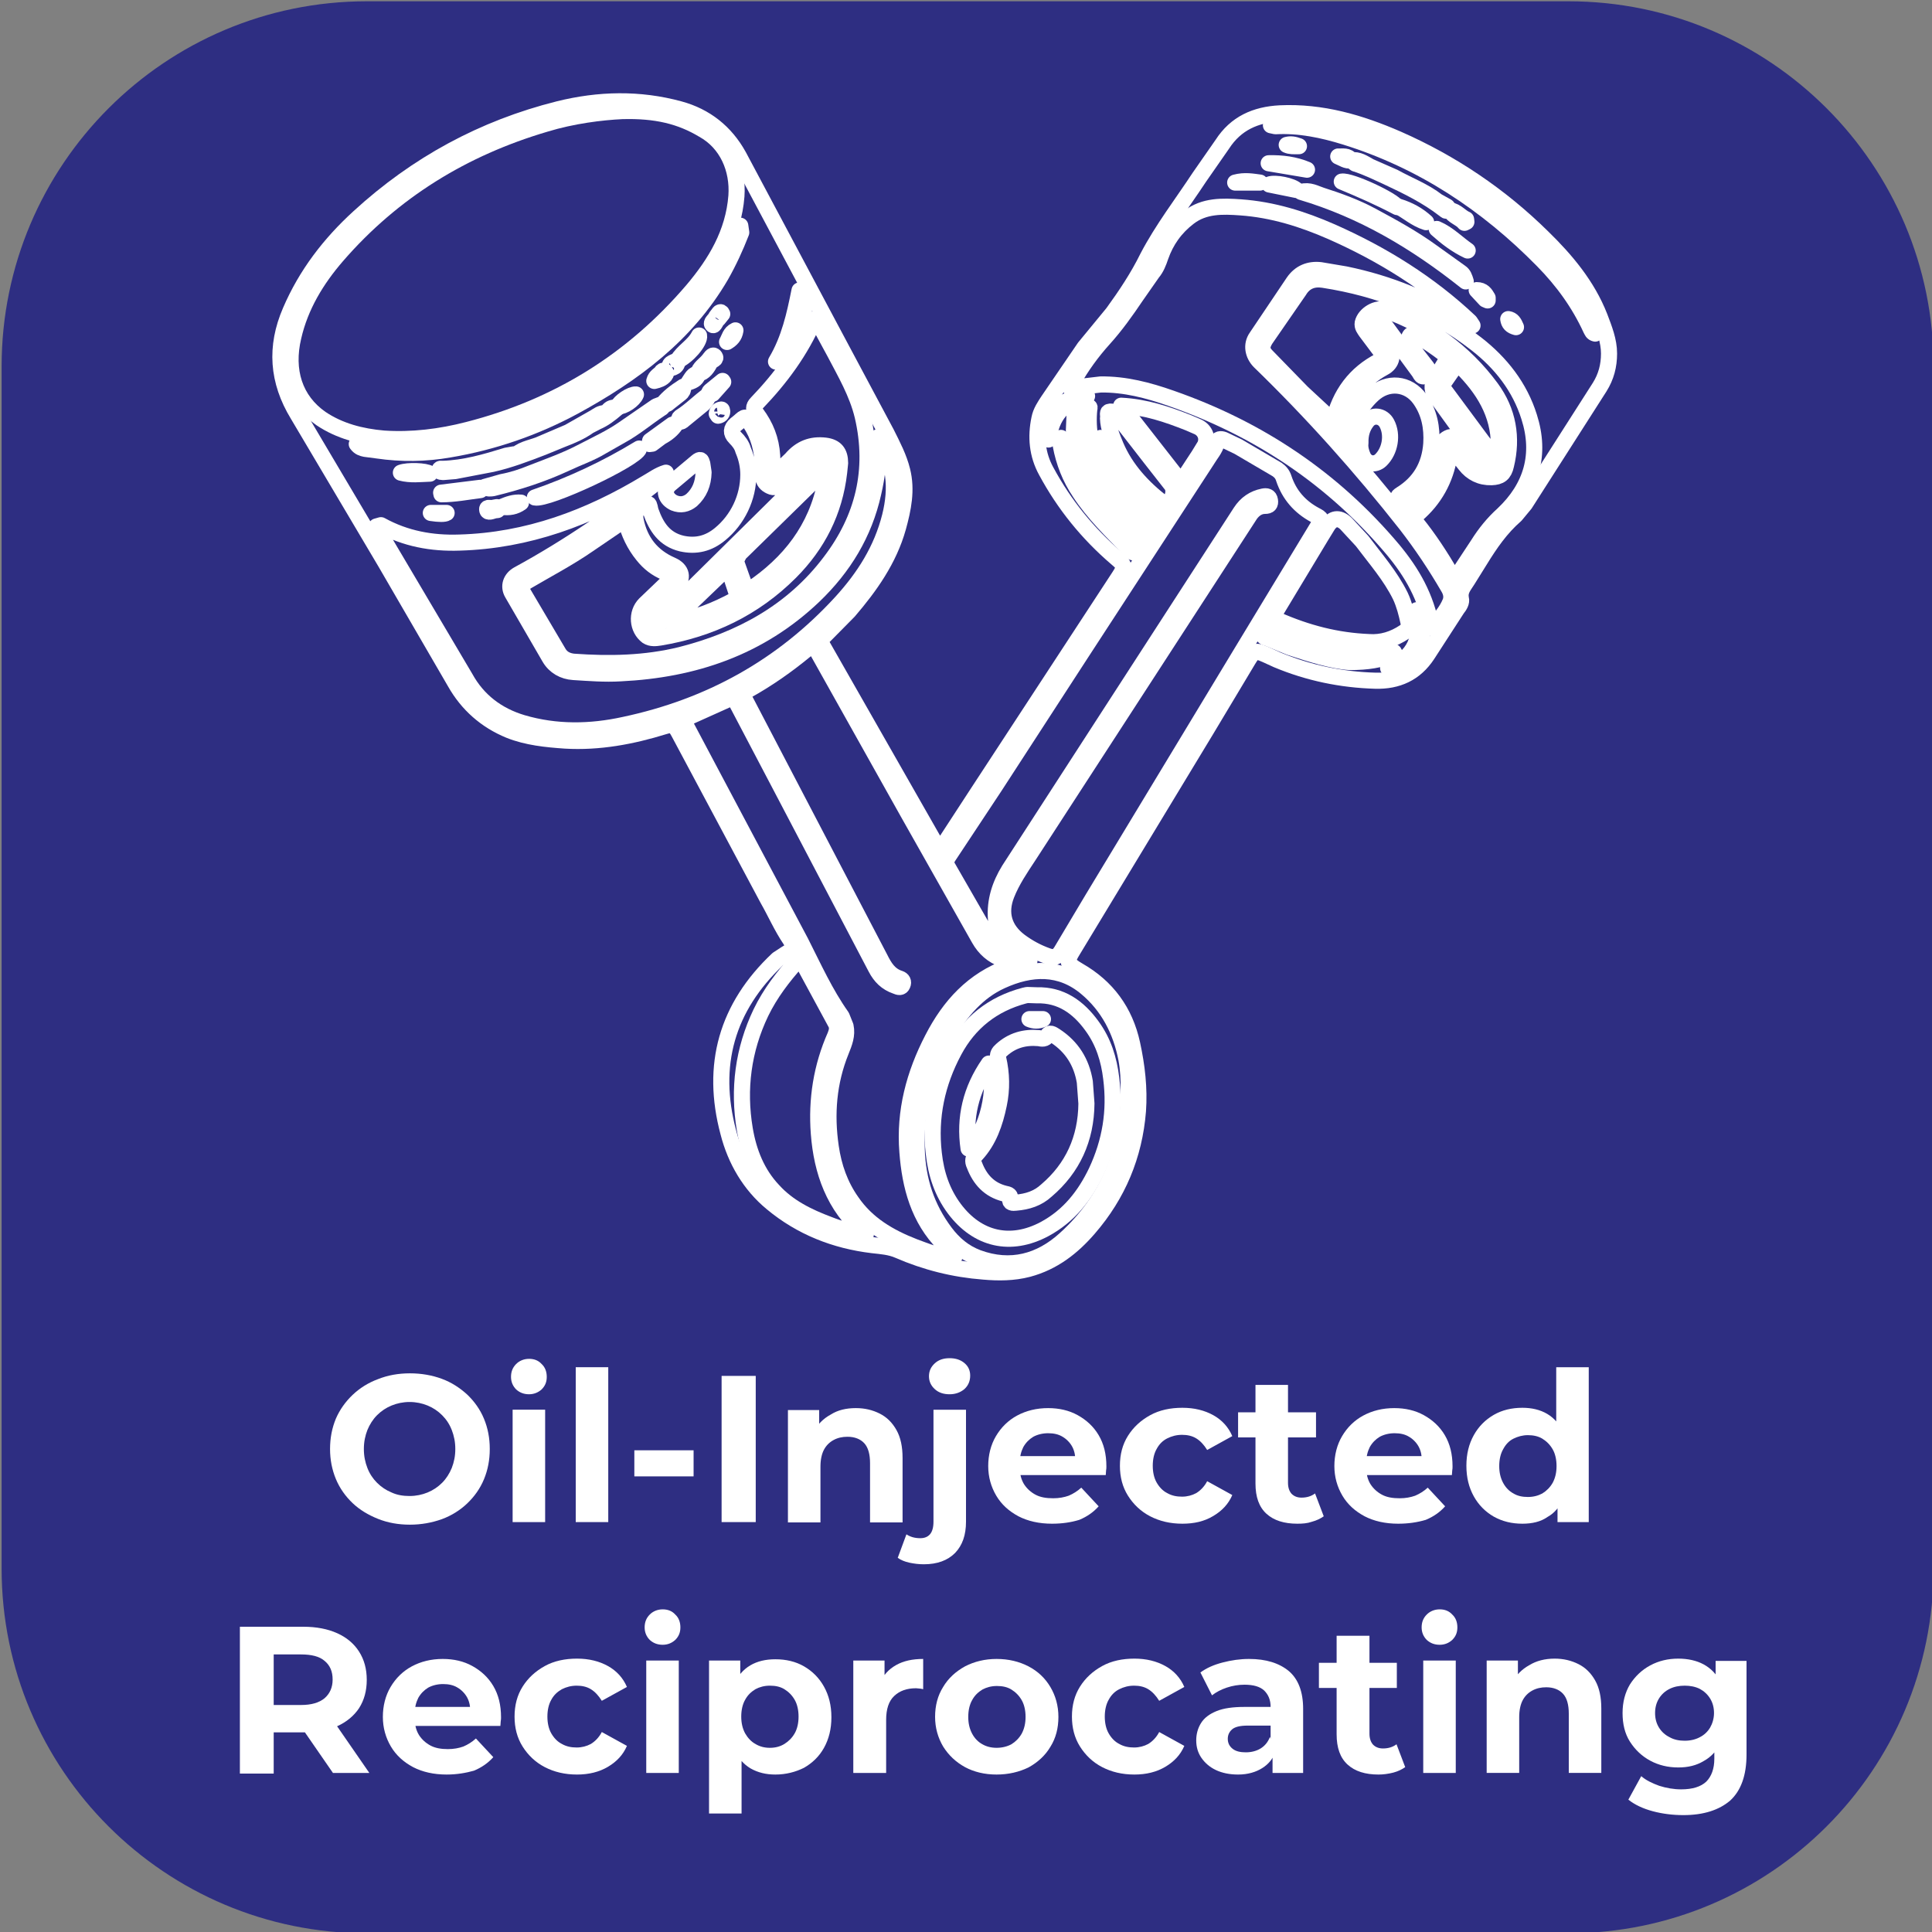 <?xml version="1.0" encoding="utf-8"?>
<!-- Generator: Adobe Illustrator 27.7.0, SVG Export Plug-In . SVG Version: 6.00 Build 0)  -->
<svg version="1.1" id="katman_1" xmlns="http://www.w3.org/2000/svg" xmlns:xlink="http://www.w3.org/1999/xlink" x="0px" y="0px"
	 viewBox="0 0 600 600" style="enable-background:new 0 0 600 600;" xml:space="preserve">
<rect x="0" y="0" width="600" height="600" fill="#808080" stroke="none"/>
<style type="text/css">
	.st0{fill:#2E2E82;}
	.st1{display:none;enable-background:new    ;}
	.st2{display:inline;fill:#FFFFFF;}
	.st3{fill:none;stroke:#FFFFFF;stroke-width:5;stroke-linecap:round;stroke-linejoin:round;stroke-miterlimit:10;}
	.st4{display:none;fill:none;stroke:#FFFFFF;stroke-width:6;stroke-linecap:round;stroke-linejoin:round;stroke-miterlimit:10;}
	.st5{fill:#FFFFFF;}
</style>
<path class="st0" d="M487.1,600.4H113.9c-62.6,0-113.4-50.7-113.4-113.3V113.8C0.5,51.2,51.3,0.4,113.9,0.4h373.2
	c62.6,0,113.4,50.8,113.4,113.4V487C600.5,549.7,549.7,600.4,487.1,600.4z"/>
<g class="st1">
	<path class="st2" d="M161.9,479.2h25.7c6.1,0,11.6,1.2,16.3,3.5s8.4,5.6,11,9.9s3.9,9.2,3.9,14.9c0,5.7-1.3,10.6-3.9,14.9
		c-2.6,4.3-6.3,7.6-11,9.9c-4.7,2.3-10.2,3.5-16.3,3.5h-25.7V479.2z M187,525.1c5.7,0,10.2-1.6,13.5-4.7c3.4-3.2,5.1-7.4,5.1-12.8
		c0-5.4-1.7-9.7-5.1-12.8c-3.4-3.2-7.9-4.7-13.5-4.7h-12v35.1L187,525.1L187,525.1z"/>
	<path class="st2" d="M264.8,535.8L253.9,520h-0.6h-11.4v15.8h-13.1v-56.6h24.5c5,0,9.4,0.8,13.1,2.5s6.5,4,8.5,7.1s3,6.7,3,10.9
		c0,4.2-1,7.8-3,10.9c-2,3-4.9,5.4-8.6,7l12.7,18.2H264.8z M261.5,492.4c-2-1.7-5-2.5-9-2.5h-10.7v19.7h10.7c3.9,0,6.9-0.9,9-2.6
		c2-1.7,3.1-4.2,3.1-7.3C264.5,496.6,263.5,494.1,261.5,492.4z"/>
	<path class="st2" d="M288.2,479.2h25.7c6.1,0,11.6,1.2,16.3,3.5c4.7,2.3,8.4,5.6,11,9.9s3.9,9.2,3.9,14.9c0,5.7-1.3,10.6-3.9,14.9
		c-2.6,4.3-6.3,7.6-11,9.9c-4.7,2.3-10.2,3.5-16.3,3.5h-25.7V479.2z M313.2,525.1c5.7,0,10.2-1.6,13.5-4.7c3.4-3.2,5.1-7.4,5.1-12.8
		c0-5.4-1.7-9.7-5.1-12.8c-3.4-3.2-7.9-4.7-13.5-4.7h-12v35.1L313.2,525.1L313.2,525.1z"/>
	<path class="st2" d="M352.8,508h22.9v10.1h-22.9V508z"/>
	<path class="st2" d="M438.4,479.2v56.6h-13.1v-23.2h-25.7v23.2h-13.1v-56.6h13.1v22.3h25.7v-22.3L438.4,479.2L438.4,479.2z"/>
</g>
<g>
	<path class="st3" d="M224.3,127.8c-0.1-0.3,0-0.7-0.4-0.6c-0.7,0.1-1.2,0.6-1.3,1.3l0.4,0.6C223.7,129,224.3,128.5,224.3,127.8
		L224.3,127.8z"/>
	<path class="st3" d="M399.6,45c1.1,0.5,2.1,0.4,3.8,0.4C401.8,44.8,400.8,44.7,399.6,45z"/>
	<path class="st3" d="M468.4,99.1c0.2,1.4,0.9,2.1,2.4,2.5C470.2,100.2,469.7,99.3,468.4,99.1z"/>
	<path class="st3" d="M138.7,159.3h-4.9C136.4,159.7,138.1,159.7,138.7,159.3z"/>
	<path class="st3" d="M209.3,112.4c-0.6,0.3-1.3,0.5-1.4,1.5l0.6,0.4c0.8-0.2,1.5-0.5,1.8-1.4C210.3,112.5,209.9,112.4,209.3,112.4
		L209.3,112.4z"/>
	<path class="st3" d="M153.2,157.7c-0.4,0.4-2.1-0.5-1.9,0.6c0.1,1.1,1.5,0.4,2.3,0.2l0.9-0.1l0.5-0.5l-0.7-0.4L153.2,157.7z"/>
	<path class="st3" d="M225.8,106.2c1.3-0.8,2.3-1.7,2.6-3.6C226.7,103.4,226.5,105,225.8,106.2z"/>
	<path class="st3" d="M458.6,90.1l2.7,2.9l0.7,0.3v-0.8C461.3,91.3,460.6,90.1,458.6,90.1L458.6,90.1z"/>
	<path class="st3" d="M224.3,97.5c-0.2-0.5-0.5-0.7-0.9-0.4l-1,1.3c-0.3,0.9-1.9,1.8-1.1,2.5c0.6,0.5,0.9-1.3,1.8-1.9L224.3,97.5z"
		/>
	<path class="st3" d="M383.6,56.7h7.7C388.9,56.4,386.6,55.9,383.6,56.7z"/>
	<path class="st3" d="M203.2,118.3c1.3-0.3,2.5-0.7,3.3-1.7c0.4-0.4,0.4-0.9,0-1.3s-0.9-0.1-1.1,0.3
		C204.8,116.4,203.6,116.8,203.2,118.3L203.2,118.3z"/>
	<path class="st3" d="M224.4,118.3l-3.8,3.1c-0.3,0.3-0.5,0.5-0.2,0.9h0.9l3.3-3.7"/>
	<path class="st3" d="M161.8,156.1c-2.1-0.2-4,0.5-5.9,1.3C158.1,157.7,160,157.4,161.8,156.1z"/>
	<path class="st3" d="M450.3,65.3c0.9,1.9,3.2,2.3,4.5,3.9l0.6-0.3l-0.1-0.8C453.6,67.4,452.4,65.6,450.3,65.3z"/>
	<path class="st3" d="M124.5,146.8c3,0.8,6,0.4,9,0.3C132.2,146.2,126.6,146,124.5,146.8z"/>
	<path class="st3" d="M402.6,59c-1.3-1.3-6.6-2.4-8.4-1.7L402.6,59z"/>
	<path class="st3" d="M191.8,126.3c2,0,5-2.1,5.7-3.8C195.9,122.4,192.5,124.7,191.8,126.3z"/>
	<path class="st3" d="M405.9,52.7c-3.8-1.6-7.8-2.1-11.9-2L405.9,52.7z"/>
	<path class="st3" d="M434.4,64.2c2.9,1.6,5.3,3.8,8.5,4.8C440.4,66.7,437.6,65.2,434.4,64.2z"/>
	<path class="st3" d="M446.2,71.1c2.9,2.6,6,5,9.6,6.7C452.6,75.6,449.9,72.7,446.2,71.1z"/>
	<path class="st3" d="M149.2,152.2l-0.1-0.7L137,153l0.1,0.5C141.1,153.5,145.2,152.7,149.2,152.2L149.2,152.2z"/>
	<path class="st3" d="M210.4,112c3-1.2,7.1-5.9,6.7-7.8C215.4,107.5,212.1,109,210.4,112z"/>
	<path class="st3" d="M209.9,131.7l-1.1,0.2l-6.9,5l-0.2,1l0.8-0.1l2.8-2.1C207.2,134.7,208.8,133.4,209.9,131.7L209.9,131.7z"/>
	<path class="st3" d="M220.1,122.6c-3,2.1-5.6,4.9-8.8,6.9c-0.4,0.3-0.7,0.9-0.3,1.3c0.4,0.4,1-0.1,1.3-0.4l6-4.9
		C219,124.8,219.8,123.9,220.1,122.6z"/>
	<path class="st3" d="M433.9,64.3c-1.1-2.1-14.5-8.4-17.2-7.9C422.7,58.9,428.2,61.3,433.9,64.3z"/>
	<path class="st3" d="M325.6,136.5c0.9-7.3,4.6-11.9,12-13.5c-4.3,0.5-8.3,1.6-10.9,5.4C325,130.9,324.2,133.5,325.6,136.5z"/>
	<path class="st3" d="M440,189.5c1.9,8.4-0.5,14.6-8.9,18C440.6,206.2,444,198.3,440,189.5z"/>
	<path class="st3" d="M166.1,154.5c4,0.9,31.5-12,32.4-15.2C188.3,145.5,177.4,150.6,166.1,154.5z"/>
	<path class="st3" d="M341.6,136.7l0.2,0.9c1.7,3.9,3.1,7.9,5.8,11.3c3.2,4.1,6.9,7.9,10.9,11.2c0.5,0.4,1,0.8,1.5,0.2
		s0.4-1.3-0.2-1.7l-1.3-1c-4.4-3.2-8-7.1-11.1-11.5c-2-2.9-3.6-5.9-4.8-9.2c-0.1-0.4-0.2-0.9-0.8-0.9L341.6,136.7z"/>
	<path class="st3" d="M241,112.3c4.1-4.6,8-9.2,8.7-15.7c0.2-2.2,0-4.4-1.4-6.4C246.8,97.8,245.1,105.4,241,112.3L241,112.3z"/>
	<path class="st3" d="M404.1,59.6c19.2,5.7,35.6,15.5,51.1,27.8c-0.4-1.3-0.7-2.2-1.6-2.8l-8.8-6.3C438.9,74,432.5,70.5,426,67
		c-5-2.7-10.3-4.6-15.6-6.3C408.5,60.1,406.7,58.9,404.1,59.6z"/>
	<path class="st3" d="M191.7,126.7c-1.5-0.3-2.2,0.1-2.8,0.8c-0.3,0.4-0.4,0.9-1.1,0.8c-1.3,0-2.1,0.7-3.1,1.3l-8.1,4.6l-8.2,3.5
		c-2.7,1.3-5.8,1.5-8.1,3.5l-0.7-0.1l-2.3,0.4c-6.5,2-13,3.9-19.8,4.1c-0.4,0-1-0.2-1,0.4c0,0.7,0.7,0.5,1.1,0.6l3.7-0.3l11.5-2.2
		c5.4-1.2,10.6-3.2,15.8-5.2l6.1-2.5c2.9-1.1,5.7-2.3,8.2-4.1l2.5-1.3C187.5,130.1,189.4,128.7,191.7,126.7z"/>
	<path class="st3" d="M218.5,146.7l-0.4-2.7c-0.3-1.1-0.5-1.6-1.7-0.6l-8.1,6.8c-2.7,2.1-1.4,4.9,1.1,6c2,0.8,3.8,0.4,5.4-0.9
		C217.2,153.1,218.4,150.3,218.5,146.7L218.5,146.7z"/>
	<path class="st3" d="M329.5,136l-0.2,0.9l0.1,1.3c1,5.4,2.9,10.2,5.9,14.7c4.3,6.6,10,12.1,15.5,17.7c0.5,0.5,1,1.6,2.1,0.5
		c0.8-0.9,1-1.8,0.2-2.8l-1.9-1.8c-8.2-7.6-15.3-16.1-19.8-26.4L329.5,136z"/>
	<path class="st3" d="M422.5,137.6c-0.2,1.3,0.2,2.9,0.8,4.2c1.1,2.3,3.7,2.8,5.5,1.1c2.9-2.8,3.8-7.8,1.9-11.4
		c-1.3-2.5-4.5-2.9-6.2-0.6C423.1,132.7,422.4,134.9,422.5,137.6z"/>
	<path class="st3" d="M419.2,205.6c5.6,0,9.4-0.7,13-2.1c0.4-0.2,1-0.2,0.8-0.8c-0.2-0.5-0.7-0.4-1.1-0.2c-2.6,0.9-5.3,0.9-7.9,0.7
		c-9.6-0.8-18.8-3.1-27.5-7.1l-2.2-0.7c-1-0.2-1.5,0.5-1.8,1.4c-0.4,1.1,0.5,1.2,1,1.3l7.1,2.9C407.2,203.2,414,205.3,419.2,205.6
		L419.2,205.6z"/>
	<path class="st3" d="M208.4,193.1l0.8,0.1c6.8-1.2,13.1-3.7,19.2-7c0.5-0.3,0.8-0.8,0.6-1.3l-2.9-8.8L208.4,193.1z"/>
	<path class="st3" d="M338.3,126.9c0,0,0.4-0.6-0.5-0.7c-1.6-0.1-3.8,1.3-4.1,2.9l-0.2,4.7c0.8,5.4,3.2,10.2,6.1,14.6
		c4,6.3,9.4,11.6,14.7,16.9c1.3,1.3,2.1,1.1,2.7-0.6c0.4-1,0.1-1.8-0.6-2.5l-4.1-3.7C343.7,150,336.9,140.5,338.3,126.9L338.3,126.9
		z"/>
	<path class="st3" d="M344.1,129.9c0.1,3.1,1.3,5.8,2.4,8.5c3.1,7.3,8.4,13,14.6,17.8l1,0.3c2.1-0.8,3-4.2,1.7-5.9l-6.5-8.3
		l-10.1-13c-0.7-0.9-1.6-1.8-2.8-1.4C343.8,128.1,344.3,129.2,344.1,129.9L344.1,129.9z"/>
	<path class="st3" d="M465.5,138.3c0-9.9-4.9-17.6-11.6-24.3c-0.8-0.8-1.7-0.7-2.3,0.2l-3.2,4.6c-0.5,0.9-0.4,1.8,0.4,2.7l11.7,15.8
		c0.9,1.2,2,2,3.3,2.4C465,140.1,465.6,139.6,465.5,138.3L465.5,138.3z"/>
	<path class="st3" d="M394.7,38.9l1.4,0.3c7.4-0.4,14.6,1.1,21.7,3.3c23.8,7.4,43.9,20.7,61.3,38.4c6.2,6.3,11.3,13.3,15,21.4
		c0.3,0.5,0.4,1.1,1.3,1.3l-0.4-2.1c-2.9-6.4-6.2-12.7-10.9-18c-13.3-15.1-29.1-27.1-47.3-35.6c-12.5-5.8-25.4-10.6-39.5-9.7
		C396.2,38.1,395.3,38,394.7,38.9L394.7,38.9z"/>
	<path class="st3" d="M348.2,126l18.6,23.8l5.5-8.4l1.9-3.1c1-2.2,0.1-4.6-2.1-5.7l-3-1.3C362.5,128.7,355.9,126.4,348.2,126z"/>
	<path class="st3" d="M229.9,70.1c-1.1,2.9-1.6,5.8-3.1,7.9c-2.4,3.5-4,7.4-6.8,10.7c-5.6,6.8-11.3,13.4-18.1,18.9
		c-20.1,16.4-42.7,27.2-68.5,30.8c-5.3,0.7-10.6,0.9-16,0.3l-6.6-0.8c0.8,1.1,1.7,1.3,2.6,1.5l3.8,0.5c7.5,1.1,14.9,1,22.3-0.3
		c13.7-2.3,26.7-6.8,38.9-13.4c18.3-10,34.7-22.1,45.5-40.6c2.5-4.4,4.5-8.8,6.3-13.4L229.9,70.1z"/>
	<path class="st3" d="M228.5,174.2l3.2,9c0.4,1,1,0.1,1.4-0.2c12.1-8.1,20.5-18.8,23.3-33.4c0.1-0.6,1-1.5-0.1-2.1
		c-0.9-0.4-1.6,0-2.3,0.6L229.6,172L228.5,174.2z"/>
	<path class="st3" d="M419.4,137.2c0.4-5.9,2.7-10.7,6.9-14.6c4.6-4.3,11.1-3.7,14.7,1.4c2.9,4.1,3.8,8.8,3.5,13.8
		c-0.5,6.9-3.6,12.1-9.4,15.7c-1.3,0.8-1.2,1.3-0.4,2.2l0.7,0.9c1.5,1.7,2.1,1.8,3.7,0.2c2.1-2.1,3.6-4.6,5-7.1
		c1.9-3.5,2.9-7.1,3.6-11c0.3-1.5,1.1-2.4,2.5-2.9c1.4-0.4,2.1,0.5,2.9,1.4l3.7,5c1.5,2.7,4,2.9,6.6,3c1.4,0.1,1.3-1.3,1.4-2.1
		c0.3-1-0.8-0.6-1.3-0.7c-2.7-0.4-4.8-1.7-6.3-3.9l-11.3-15.6c-1.2-1.6-1.3-3.2-0.4-4.9l3.3-5.4c0.6-0.8,1.1-1.7,0.1-2.4
		c-3-2.3-6.2-4.6-9.6-6.2c-0.8-0.4-1.3-0.1-1.6,0.6c-0.5,1.1-0.4,2,0.4,3l4.9,6.3c0.7,0.9,1,1.9-0.2,2.7c-1.3,0.9-1.6-0.4-2.1-1.1
		l-11.3-15.4c-0.6-0.9-1.3-1.6-2.4-0.8c-1,0.8-1,1.7-0.2,2.7l4.3,5.6c1.8,2.4,1.3,5.2-1.4,6.6c-7,3.8-11.2,9.7-12.8,17.5
		C416.5,134.2,417.1,135.8,419.4,137.2L419.4,137.2z"/>
	<path class="st3" d="M232.4,147.4c0,7.1-3.3,14-8.8,18.5c-3.5,2.9-7.4,3.9-11.9,2.9c-5.4-1.3-7.9-5.2-9.6-10
		c-0.3-0.8-0.3-2.1-0.8-2.3c-0.9-0.5-1.3,0.9-2.1,1.2c-1.9,0.6-2.1,2.1-1.8,3.8c1.3,6.6,5,11.3,11.2,14c3.2,1.4,3.8,4,1.3,6.7
		l-6.7,6.5c-2.1,1.8-2.3,3.2-1.3,5.4c0.6,1.3,1.2,1.6,2.2,0.4l9.2-10.1l33.3-32.9c2.9-2.9,5.2-6.8,9.9-7.2c0.7-0.1,0.6-0.9,0.6-1.5
		c-0.1-0.6-0.4-1-1.1-1h-4c-1.2,0.1-2.1,0.5-2.8,1.5c-1.8,2.9-4.7,4.6-6.9,7c-0.8,0.9-1.9,1.3-3.1,0.7c-1.3-0.6-2.1-1.5-2.2-3
		l-0.1-3.7c-0.2-4.6-1.3-9-3.9-12.9c-1.5-2.2-1.5-2.2-3.5-0.4l-1,0.8c-1.5,1.3-1.6,2.7-0.2,4.1c1.2,1.2,2.1,2.4,2.5,3.9
		C231.8,142.1,232.4,144.7,232.4,147.4L232.4,147.4z"/>
	<path class="st3" d="M425.1,199.4c4,0.3,7.7-0.9,11-3.1c1.2-0.8,1.6-1.8,1.3-3.1c-0.6-2.8-1.3-5.5-2.5-8.1
		c-3.1-6.3-7.7-11.5-11.9-17.1l-5-5.4c-2.2-2.1-4.3-1.7-5.8,0.8l-1.9,3.1l-14.1,23.4c-0.6,1-1.2,2,0.4,2.6
		C405.9,196.6,415.2,199,425.1,199.4z"/>
	<path class="st3" d="M350.5,338.8c0.1-3.4-0.1-6.7-0.7-10c-1.7-8.7-5.6-16.3-12.4-22c-8.1-6.8-17.2-6.4-26.4-2.2
		c-7.5,3.4-12.4,9.5-16.7,16.2c-7.1,11-10,23.1-9.6,36.2c0.3,9.6,3.1,18.1,8.8,25.7c2.7,3.6,5.9,6.3,10.1,7.9
		c10.3,3.8,19.5,1.2,27.2-5.8C344.3,372.6,350.5,356.9,350.5,338.8z"/>
	<path class="st3" d="M268.9,383.3l-0.6-0.7c-9.3-8-13.1-18.8-14-30.6c-0.8-10.5,0.8-20.7,5.1-30.4c0.5-1.3,0.8-2.4,0.2-3.7
		l-10.4-19.2c-0.5-1-1-1-1.6-0.3c-4.4,4.9-8.4,10.1-11.3,16.1c-5.5,11.5-7.1,23.7-5,36.2c1.2,7.1,3.8,13.7,8.8,19
		c4.7,5.2,10.9,8.2,17.3,10.6C261.1,381.8,264.9,382.7,268.9,383.3L268.9,383.3z"/>
	<path class="st3" d="M414.1,130.9C414,131.1,414.1,131,414.1,130.9c2-8.5,6.7-14.9,14.5-18.9c1.3-0.7,1.1-1.6,0.4-2.6l-4.8-6.4
		c-0.5-0.8-1.2-1.5-1-2.7c0.6-2.7,4.4-5,7-4c13.3,4.8,24.5,12.8,32.9,24.2c5.3,7.2,6.7,15.4,4.6,24c-0.6,2.7-1.8,3.6-4.5,3.7
		c-3.4,0.1-6.2-1.3-8.2-3.9l-3.4-4.3l-0.9-0.4l-0.3,0.8l-0.3,1.3c-1.2,7.3-4.6,13.4-10.2,18.2c-0.9,0.8-1,1.3-0.3,2.2
		c4.3,5.3,7.9,10.9,11.3,16.7c0.7,1.3,1.1,1,1.7,0l6.4-9.7c2.2-3.5,4.7-6.6,7.8-9.4c8.9-8.4,11.8-18.6,8.1-30.2
		c-2.9-9.3-8.8-16.8-16.4-22.7c-14-10.9-30-17.2-47.5-19.9c-3.2-0.5-5.8,0.5-7.5,3.3L393,105.4c-1.3,2.1-1.3,3.5,0.4,5.2l11,11.3
		L414.1,130.9z"/>
	<path class="st3" d="M194.2,161.3l-11.6,7.9c-6.1,4.2-12.6,7.6-18.9,11.3c-1.9,1.2-2.2,1.9-1.3,3.5l11.1,18.8
		c1,1.7,2.7,2.5,4.6,2.7c11.2,0.8,22.3,0.6,33.3-2.1c18.5-4.7,34.7-13.4,46.4-28.9c10.3-13.5,14-28.6,10.1-45.3
		c-1.7-7.1-5.4-13.4-8.7-19.7L253.5,99"/>
	<path class="st3" d="M252.9,99.2c-4.2,9.8-10.5,18.3-17.9,26c-1.1,1.1-1,2.1-0.1,3.2c2.9,3.9,4.6,8.1,4.9,13.1c0.1,2,0.1,3.9,0.8,6
		l5.1-4.9c2.9-3.4,6.3-4.7,10.6-4.2c3.2,0.4,4.6,2.1,4.6,5.4l-0.3,2.9c-1.4,12.1-6.6,22.4-15.2,31c-11.2,11.2-24.8,17.7-40.4,20.3
		c-1.3,0.2-2.8,0.4-4-0.4c-3.1-2.3-3.5-7.2-0.7-10l6.9-6.6c1.8-1.7,1.6-2.3-0.5-3.2c-2.9-1.2-5.1-2.9-7.1-5.4
		c-2.6-3.2-4.3-6.8-5.4-11"/>
	<path class="st3" d="M116.9,163.5l2.1,3.9l25.5,43.1c3.9,7.1,10,11.7,17.7,14c10.5,3.1,21.2,2.9,31.7,0.6c26.4-5.6,49-18,67.4-38.1
		c7.1-7.8,12.5-16.3,15.1-26.6c2.2-8.8,1.6-17-3.8-24.6l-0.2,1.6c0.7,5.4,0,10.5-1.2,15.7c-2.8,12.6-9.2,23.1-18.5,32
		c-16.8,16-37.2,22.9-60,24c-4.9,0.3-9.7-0.1-14.6-0.4c-3.1-0.2-5.8-1.7-7.4-4.4l-11.6-20c-1.3-2.2-0.5-4.6,1.8-5.9
		c15.8-8.6,30.6-18.8,44.8-30l1.1-1.6c-2.3,0.7-4.1,2.1-5.9,3.1c-18,10.9-37.1,18-58.2,18.6c-8.6,0.3-16.8-1.2-24.4-5.4L116.9,163.5
		z"/>
	<path class="st3" d="M444.6,195c2.5-2.7,4.6-5.1,5.8-8c0.6-1.5,0.3-3-0.5-4.4c-4-6.9-8.4-13.5-13.3-19.8
		c-14-17.8-29.1-34.7-45.4-50.5c-2.1-2.1-2.7-5.2-1-7.6l11.5-17.1c2-2.9,4.9-4.1,8.4-3.7l7.7,1.3c13.6,2.8,26.3,7.9,37.7,15.6
		c0.6,0.4,1.2,0.6,1.8,0.3l-0.8-1.2C443.9,88,429.4,79,413.6,72c-9.1-4-18.4-6.9-28.3-7.6c-5.6-0.4-11.3-0.6-16.1,3.1
		c-4.2,3.2-7.1,7.3-8.8,12.2c-0.6,1.8-1.3,3.6-2.5,5l-5.1,7.3c-3.1,4.6-6.3,9.1-10,13.2s-6.9,8.5-9.6,13.3l-0.8,2l9.4-1.1
		c7.6-0.1,14.8,1.8,21.9,4.3c27.2,9.5,50.3,24.9,68.9,47C438.5,177.8,442.9,185.4,444.6,195L444.6,195z"/>
	<path class="st3" d="M193.2,34.5c-6.4,0.3-15.4,1.4-23.9,4c-25.4,7.5-47.2,20.8-64.7,41c-6.3,7.3-11.3,15.5-13.5,25.1
		c-2.5,10.5,0.4,19.7,8.6,25.4c5.8,3.9,12.5,5.6,19.4,6.2c8.8,0.6,17.7-0.5,26.2-2.7c27.8-7.1,51.1-21.5,69.8-43.4
		c7.1-8.4,12.7-17.7,13.6-29.2c0.6-8.4-2.9-16.5-10.3-20.6C211.4,36.1,203.8,34.2,193.2,34.5L193.2,34.5z"/>
	<path class="st3" d="M319.7,298.4l-3.9-2.5c-3.9-2.5-6.2-6-6.5-10.6c-0.4-5.5,1.2-10.5,4.1-15.2L385.3,159c1.7-2.6,4-4.2,7-4.8
		c1-0.2,1.9-0.1,2.1,1.2c0.2,1.2-0.3,1.7-1.5,1.7c-2,0-3.5,1.1-4.6,2.6l-2.4,3.7l-66.5,102.5c-2.5,3.8-5.1,7.6-6.8,11.9
		c-2.3,5.8-0.8,10.8,4.1,14.5c2.7,2,5.5,3.5,8.6,4.6c2,0.7,3.1,0.4,4.3-1.5l9.6-16.1l46.3-76.6l23.8-39.3c1.3-2.2,1.3-2.3-1-3.5
		c-4.6-2.5-7.9-6.2-9.6-11.3c-0.4-1.3-1.1-2.1-2.1-2.8l-12.1-7.1l-4.4-2.1c-1-0.4-2-0.3-2.2,0.8c-0.5,2.1-2,3.7-3,5.4L335.7,203
		l-26.8,41.3l-14.3,21.6c-0.8,1.3-1.1,2.1-0.2,3.5l11.1,19.3c1.7,2.9,3.6,5.4,7,6.6c1.1,0.4,1.1,1.3,0.7,2.1c-0.4,0.9-1,0.8-1.8,0.5
		c-3.2-1.2-5.6-3.3-7.3-6.3l-22.2-39.3L254,202.5c-1.3-2.4-1.5-2.4-3.8-0.6c-5.7,4.7-11.8,9-18.3,12.6c-1.3,0.7-1.4,1.3-0.7,2.5
		l42.1,80.6c1.4,2.8,2.9,5.3,6.1,6.3c0.9,0.3,1.3,1,0.9,1.9c-0.4,1-1.2,0.8-2.1,0.4c-2.9-1-4.8-2.9-6.2-5.6l-29-55.3l-14.6-27.8
		c-0.6-1.3-1.3-0.9-2.1-0.4l-12,5.4c-1.9,0.7-2.1,1.3-1.2,3l7,13.2l28.6,53.9c4,7.9,7.6,15.9,12.7,23.1l1.2,3
		c0.6,2.8-0.4,5.2-1.4,7.7c-3.9,9.6-4.7,19.6-3.2,29.8c0.9,6.2,2.9,11.9,6.5,17c4.8,7,11.7,11,19.4,14c3.8,1.4,7.4,2.9,11.5,3.3
		l1-0.2c0.3-0.4-0.2-0.8-0.4-1.1l-2.9-2.8c-7.8-7.9-10.5-18-11.3-28.7c-1-12.5,2.1-24.1,7.8-35.1c5.3-10.3,12.6-18.3,23.7-22.3
		L319.7,298.4z"/>
	<path class="st3" d="M205.9,125.4l-2.1,0.8l-10.3,7.1c-3.9,2.7-8.3,4.7-12.5,6.9c-5.1,2.7-10.5,4.6-15.9,6.7
		c-2.9,1.2-6,2.2-9.2,2.8l-5.3,1.5c1,0.7,1.7,0.5,2.5,0.4c7.8-1.9,15.3-4.3,22.6-7.7c3.8-1.8,7.7-3.1,11.3-5.3l5.8-3.3
		c4.4-2.4,8.1-5.6,12.2-8.3C205.6,126.7,206.2,126.2,205.9,125.4c0.6,0.3,1.3,0.2,1.7-0.3l3.7-2.9c0.5-0.4,0.9-0.9,0.9-2.1
		C209.7,121.7,207.6,123.3,205.9,125.4L205.9,125.4z"/>
	<path class="st3" d="M419.6,49.8c-1-1.6-2.6-1.1-4-1.2C416.9,49.1,418.2,50.1,419.6,49.8l1.3,1c3.5,1.1,6.7,2.7,10,4.2
		c6.2,2.9,12.3,5.9,17.7,10.1c0.3,0.2,0.5,0.6,0.9,0.1c0.3-0.4,0.2-1-0.4-1.2l-2.7-1.5c-4.1-3.2-9-5-13.5-7.5l-7.5-3.3
		C423.6,50.7,421.8,49.4,419.6,49.8L419.6,49.8z"/>
	<path class="st3" d="M216.8,116.1c2-0.4,2.9-2,3.8-3.6c0.4-0.7,2.2-0.9,1.3-1.9c-0.7-0.7-1.4,0.8-1.9,1.3
		C218.9,113.3,217.1,114.2,216.8,116.1c-1.5,0-2,1.3-2.9,2.6C215.6,118.2,216.5,117.5,216.8,116.1L216.8,116.1z"/>
	<path class="st3" d="M291.9,264.2l11.6-17.8l44.1-67.4c1.9-2.9,1.7-3.5-0.8-5.6c-9-7.7-16.3-16.7-21.9-27.1
		c-2.8-5.1-3.3-10.6-2.1-16.3c0.4-2.1,1.6-3.9,2.8-5.7l11.2-16.4l8.8-10.7c4-5.5,7.8-11.2,10.8-17.3c4.6-8.8,10.7-16.7,16.1-24.9
		l7.1-10.2c4.2-6.5,10.3-9.2,17.9-9.6c13-0.6,24.9,2.9,36.6,8c16.8,7.4,31.8,17.5,44.9,30.4c7.4,7.2,14,15.1,17.8,24.8
		c1.4,3.7,2.9,7.4,2.9,11.4c0,3.8-0.9,7.2-2.9,10.4l-23.2,36.3l-2.9,3.5c-4.6,4-7.9,8.8-11.1,14l-3.8,6.1c-1.1,1.8-2.6,3.3-2.1,5.8
		c0.3,1.1-0.4,2.2-1.2,3.2l-9.2,14.2c-3.8,5.8-9.3,8.3-16.2,8.1c-10.5-0.3-20.7-2.4-30.5-6.5l-3.5-1.6c-3.2-1.4-3.7-1.3-5.5,1.7
		l-13,21.7l-41.4,68.4c-2.1,3.4-1.9,4.2,1.7,6.3c8.9,5.1,14.5,12.7,16.7,22.8c1.5,6.9,2.3,13.8,1.8,20.8c-1.1,13.8-6.2,26-15.3,36.5
		c-5.1,5.9-11,10.5-18.8,12.6c-4.6,1.2-9.2,1.2-13.8,0.8c-9.2-0.7-18-2.9-26.5-6.6c-2.5-1.1-5.3-1.3-8-1.6
		c-11.7-1.4-22.3-5.6-31.3-13.1c-6.8-5.6-11.3-13.3-13.5-21.9c-5.6-20.9-0.5-38.9,15.3-53.8l2.6-1.7c2.2-1.2,2.7-2.3,1.3-4.4
		c-2.7-4-4.6-8.4-7-12.6l-27.6-51.7c-1.3-2.4-2-2.7-4.6-1.9c-10,3.1-20.2,5-30.6,4.4c-5.9-0.4-11.9-1-17.4-3.2
		c-7.3-3-13-8-16.9-14.9l-21.6-37.2l-27.2-45.9c-6.4-10.5-7.1-21.1-2.3-32.2c4.9-11.4,12.2-20.9,21.3-29.2
		c17.9-16.4,38.5-27.6,62-33.5c12.5-3.1,25-3.4,37.5,0c8.1,2.2,14.3,7.1,18.4,14.5l30.1,56.5l15.8,29.6c1.9,3.8,3.9,7.6,4.9,11.7
		c1.5,6,0.3,11.8-1.3,17.6c-2.8,10-8.7,18.3-15.3,26l-7.9,8c-0.8,0.7-1.1,1.3-0.4,2.5l36.1,63.3L291.9,264.2z"/>
	<path class="st3" d="M319.7,316.5c1.4,0.6,2.8,0.6,4.2,0H319.7z"/>
	<path class="st3" d="M307.1,330.3c-5.6,8.1-7.7,16.8-6.3,26.4C306.5,351.9,309.9,337.6,307.1,330.3z"/>
	<path class="st3" d="M337.4,342.7l-0.5-6.7c-1-6.1-4-10.9-9.2-14.3c-0.8-0.5-1.7-1.2-2.4-0.1c-0.7,1.2-1.7,1-2.7,0.8
		c-4.4-0.4-8.3,0.7-11.6,3.7c-0.8,0.7-1.3,1.4-1,2.6c1.1,4.7,1.2,9.6,0.2,14.3c-1.2,5.8-3.1,11.3-7.1,15.6c-0.9,1-1.1,2-0.5,3.2
		c1.7,4.5,4.6,7.7,9.4,8.9c0.7,0.2,1.9,0.2,1.7,1.5c-0.2,1.5,0.8,1.4,1.8,1.3c3.6-0.3,6.8-1.3,9.5-3.8
		C333.1,362.8,337.3,353.7,337.4,342.7L337.4,342.7z"/>
	<path class="st3" d="M322,309.1c7.5-0.2,12.9,3.7,17.1,9.5c3.6,4.9,5.3,10.4,6,16.3c1.3,10.2-0.3,19.7-4.6,28.9
		c-3.6,7.5-8.5,13.8-16.1,17.9c-10.5,5.6-20.8,3.3-28-6.3c-3.8-5.1-5.7-10.8-6.4-17.2c-1.3-11.3,1-21.9,6.3-31.8
		c4.7-8.8,12-14.6,21.8-17.2l0.9-0.2L322,309.1z"/>
</g>
<path class="st4" d="M459.5,374.2c-26.9,0.1-50.1-17.6-56.6-43.1c-4.5-17.8-1.3-34.4,9.5-49.3l0.9-1.2c1.9-2.3,2.4-2.3,4.4-0.3
	l17.1,17.1l40.9,41l19.2,19.1c1.5,1.4,1.4,2.6-0.2,3.8c-8.5,6.7-18,10.9-28.8,12.3l-3.6,0.4L459.5,374.2L459.5,374.2z M459.6,258.7
	c-14.3,0.1-26,4.4-36.3,12.5c-2.5,2-2.5,2.5-0.2,4.8l26.1,26l50.1,50.5c2.1,2.1,2.8,2.1,4.6-0.2c9.5-12.4,13.8-26.4,12.1-42.1
	c-1.1-10.4-4.7-19.8-11-28C493.3,267,477.8,259,459.6,258.7L459.6,258.7z M458.4,380.9c37.1-0.6,65.8-29.6,64.5-67.1
	c-1.1-34.2-28.8-63.6-68.3-61.7c-31.4,1.5-60.9,27.7-60.4,65.6C394.8,354,423.9,380.5,458.4,380.9L458.4,380.9z M457.9,272.1
	c-3,7.7-6.8,14.9-11,22c-0.9,1.5-0.8,2.4,0.4,3.7l40,40.2c0.4,0.4,0.6,1,1.5,0.7c0.8-3.3,0.9-6.7,0.2-10.1c-1.2-5.7-3.7-11-6.8-15.8
	c-8.6-13.5-17.4-26.9-23.4-42C458.1,271.1,458.1,271.7,457.9,272.1z M439.1,330.1c-1.9,0-2.5,1.1-2.5,2.6c0,1.6,0.1,3.3,0.4,4.8
	c1.7,6.8,5.7,11.9,12,15.1c1.3,0.7,2.8,0.8,3.5-0.9c0.6-1.5,0.1-2.9-1.4-3.7c-6.2-3.5-9.7-8.7-10-15.9
	C441,330.7,440.2,330.1,439.1,330.1L439.1,330.1z M459.4,362.7c1.7-0.1,3.8-0.2,5.9-0.6c7.2-1.5,13.1-5.1,17.9-10.6
	c1-1.2,1.6-2.3,0.1-3.8l-41.7-41.6c-1.1-1.1-1.8-1.1-2.6,0.2c-3.4,5.2-6.6,10.5-9.1,16.1c-1,2.4-1.6,4.9-1.9,7.5
	C426.3,346.4,438.4,363.2,459.4,362.7L459.4,362.7z"/>
<g>
	<g>
		<path class="st5" d="M127.3,473.5c-3.6,0-6.9-0.6-9.9-1.8c-3-1.2-5.7-2.8-7.9-4.9c-2.2-2.1-4-4.6-5.2-7.5s-1.8-6-1.8-9.3
			c0-3.4,0.6-6.5,1.8-9.4c1.2-2.8,3-5.3,5.2-7.4s4.9-3.8,7.9-4.9c3-1.2,6.3-1.8,9.9-1.8c3.6,0,6.9,0.6,9.9,1.7s5.6,2.8,7.9,4.9
			c2.2,2.1,4,4.6,5.2,7.5s1.8,6,1.8,9.4s-0.6,6.5-1.8,9.4s-3,5.4-5.2,7.5s-4.9,3.8-7.9,4.9C134.1,472.9,130.8,473.5,127.3,473.5z
			 M127.2,464.6c2,0,3.9-0.4,5.6-1.1c1.7-0.7,3.2-1.7,4.5-3s2.3-2.9,3-4.6c0.7-1.8,1.1-3.7,1.1-5.9c0-2.2-0.4-4.1-1.1-5.9
			c-0.7-1.8-1.7-3.3-3-4.6s-2.8-2.3-4.5-3s-3.6-1.1-5.6-1.1c-2,0-3.9,0.4-5.6,1.1s-3.2,1.7-4.5,3s-2.3,2.9-3,4.6
			c-0.7,1.8-1.1,3.7-1.1,5.9c0,2.2,0.4,4.1,1.1,5.9s1.7,3.3,3,4.6c1.3,1.3,2.8,2.3,4.5,3C123.3,464.3,125.2,464.6,127.2,464.6z"/>
		<path class="st5" d="M164.3,433c-1.6,0-2.9-0.5-4-1.5c-1-1-1.6-2.3-1.6-3.9s0.5-2.9,1.6-4c1-1,2.4-1.6,4-1.6s2.9,0.5,3.9,1.6
			c1.1,1,1.6,2.4,1.6,4s-0.5,2.8-1.6,3.9C167.2,432.4,165.9,433,164.3,433z M159.2,472.7v-34.9h10.1v34.9H159.2z"/>
		<path class="st5" d="M178.8,472.7v-48.1h10.1v48.1H178.8z"/>
		<path class="st5" d="M197,458.5v-8.1h18.4v8.1H197z"/>
		<path class="st5" d="M224.1,472.7v-45.4h10.6v45.4H224.1z"/>
		<path class="st5" d="M265.8,437.3c2.8,0,5.2,0.6,7.4,1.7c2.2,1.1,3.9,2.8,5.2,5.1s1.9,5.2,1.9,8.7v20h-10.1v-18.4
			c0-2.8-0.6-4.9-1.8-6.2c-1.2-1.3-3-2-5.2-2c-1.6,0-3,0.3-4.3,1s-2.3,1.7-3,3c-0.7,1.3-1.1,3.1-1.1,5.3v17.3h-10.1v-34.9h9.7v9.7
			l-1.8-2.9c1.3-2.3,3-4.1,5.4-5.4C260.2,437.9,262.8,437.3,265.8,437.3z"/>
		<path class="st5" d="M286.9,485.8c-1.6,0-3.1-0.2-4.5-0.5s-2.6-0.8-3.6-1.5l2.7-7.3c1.2,0.8,2.6,1.2,4.3,1.2c1.3,0,2.3-0.4,3-1.2
			c0.7-0.8,1.1-2.1,1.1-3.9v-34.8H300v34.8c0,4.1-1.1,7.3-3.4,9.7C294.3,484.6,291.1,485.8,286.9,485.8z M294.9,433
			c-1.9,0-3.4-0.5-4.6-1.6s-1.8-2.4-1.8-4s0.6-2.9,1.8-4c1.2-1.1,2.7-1.6,4.6-1.6s3.4,0.5,4.6,1.5s1.8,2.3,1.8,3.9
			c0,1.7-0.6,3.1-1.8,4.2C298.3,432.4,296.8,433,294.9,433z"/>
		<path class="st5" d="M326.7,473.2c-4,0-7.5-0.8-10.4-2.3c-3-1.6-5.3-3.7-6.9-6.4c-1.6-2.7-2.5-5.8-2.5-9.2s0.8-6.6,2.4-9.3
			c1.6-2.7,3.8-4.9,6.6-6.4c2.8-1.5,6-2.3,9.6-2.3c3.4,0,6.5,0.7,9.2,2.2s4.9,3.5,6.5,6.2s2.4,5.9,2.4,9.7c0,0.4,0,0.8-0.1,1.3
			c0,0.5-0.1,1-0.1,1.4H315v-5.9h23l-4,1.8c0-1.8-0.3-3.4-1-4.7c-0.7-1.3-1.8-2.4-3-3.1c-1.3-0.8-2.8-1.1-4.5-1.1s-3.3,0.4-4.6,1.1
			c-1.3,0.8-2.3,1.8-3.1,3.2c-0.7,1.4-1.1,3-1.1,4.8v1.6c0,1.9,0.4,3.6,1.3,5.1c0.9,1.4,2.1,2.5,3.6,3.3s3.3,1.1,5.5,1.1
			c1.8,0,3.4-0.3,4.8-0.8c1.4-0.6,2.7-1.4,3.9-2.5l5.4,5.8c-1.6,1.8-3.6,3.2-6,4.2C332.6,472.8,329.8,473.2,326.7,473.2z"/>
		<path class="st5" d="M367.2,473.2c-3.8,0-7.1-0.8-10-2.3s-5.2-3.7-6.9-6.4c-1.7-2.7-2.5-5.8-2.5-9.3s0.8-6.6,2.5-9.3
			c1.7-2.7,4-4.8,6.9-6.4s6.3-2.3,10-2.3s6.9,0.8,9.6,2.3s4.7,3.7,5.9,6.5l-7.8,4.3c-1-1.6-2.1-2.8-3.4-3.6
			c-1.3-0.8-2.8-1.1-4.4-1.1c-1.7,0-3.2,0.4-4.6,1.1s-2.5,1.8-3.3,3.3c-0.8,1.4-1.2,3.2-1.2,5.2s0.4,3.8,1.2,5.2
			c0.8,1.4,1.9,2.6,3.3,3.3c1.4,0.8,2.9,1.1,4.6,1.1c1.6,0,3.1-0.4,4.4-1.1c1.3-0.8,2.5-2,3.4-3.7l7.8,4.3c-1.2,2.8-3.2,4.9-5.9,6.5
			C374,472.5,370.8,473.2,367.2,473.2z"/>
		<path class="st5" d="M384.5,446.4v-7.8h24.2v7.8H384.5z M402.9,473.2c-4.1,0-7.3-1-9.6-3.1c-2.3-2.1-3.4-5.2-3.4-9.4v-30.6H400
			v30.4c0,1.5,0.4,2.6,1.1,3.4c0.8,0.8,1.8,1.2,3.1,1.2c1.6,0,3-0.4,4.2-1.3l2.7,7.1c-1,0.7-2.2,1.3-3.7,1.7
			C406,473.1,404.5,473.2,402.9,473.2z"/>
		<path class="st5" d="M434.2,473.2c-4,0-7.5-0.8-10.4-2.3c-3-1.6-5.3-3.7-6.9-6.4c-1.6-2.7-2.5-5.8-2.5-9.2s0.8-6.6,2.4-9.3
			c1.6-2.7,3.8-4.9,6.6-6.4c2.8-1.5,6-2.3,9.6-2.3c3.4,0,6.5,0.7,9.2,2.2s4.9,3.5,6.5,6.2s2.4,5.9,2.4,9.7c0,0.4,0,0.8-0.1,1.3
			c0,0.5-0.1,1-0.1,1.4h-28.3v-5.9h23l-4,1.8c0-1.8-0.3-3.4-1-4.7c-0.7-1.3-1.8-2.4-3-3.1c-1.3-0.8-2.8-1.1-4.5-1.1
			s-3.3,0.4-4.6,1.1c-1.3,0.8-2.3,1.8-3.1,3.2c-0.7,1.4-1.1,3-1.1,4.8v1.6c0,1.9,0.4,3.6,1.3,5.1c0.9,1.4,2.1,2.5,3.6,3.3
			s3.3,1.1,5.5,1.1c1.8,0,3.4-0.3,4.8-0.8c1.4-0.6,2.7-1.4,3.9-2.5l5.4,5.8c-1.6,1.8-3.6,3.2-6,4.2
			C440.1,472.8,437.3,473.2,434.2,473.2z"/>
		<path class="st5" d="M472.8,473.2c-3.3,0-6.2-0.7-8.9-2.2c-2.6-1.5-4.7-3.6-6.2-6.3c-1.5-2.7-2.3-5.8-2.3-9.5s0.8-6.8,2.3-9.5
			s3.6-4.8,6.2-6.3s5.6-2.2,8.9-2.2c2.9,0,5.5,0.6,7.7,1.9s3.9,3.3,5.1,5.9s1.8,6,1.8,10.1s-0.6,7.4-1.8,10.1
			c-1.2,2.7-2.8,4.7-5,5.9C478.5,472.6,475.8,473.2,472.8,473.2z M474.5,464.9c1.7,0,3.2-0.4,4.5-1.1c1.3-0.8,2.4-1.9,3.2-3.3
			c0.8-1.5,1.2-3.2,1.2-5.2s-0.4-3.8-1.2-5.2c-0.8-1.4-1.9-2.5-3.2-3.3c-1.3-0.8-2.9-1.1-4.5-1.1s-3.1,0.4-4.5,1.1s-2.4,1.8-3.2,3.3
			c-0.8,1.4-1.2,3.2-1.2,5.2s0.4,3.7,1.2,5.2c0.8,1.5,1.9,2.6,3.2,3.3C471.3,464.6,472.8,464.9,474.5,464.9z M483.7,472.7v-7.1
			l0.2-10.4l-0.6-10.3v-20.3h10.1v48.1L483.7,472.7L483.7,472.7z"/>
		<path class="st5" d="M74.5,550.6v-45.4h19.7c4.1,0,7.6,0.7,10.5,2s5.2,3.2,6.8,5.7c1.6,2.5,2.4,5.4,2.4,8.8c0,3.4-0.8,6.3-2.4,8.8
			c-1.6,2.4-3.9,4.3-6.8,5.6s-6.4,1.9-10.5,1.9h-14l4.8-4.5v17.3H74.5V550.6z M85,534.5l-4.8-5h13.3c3.2,0,5.6-0.7,7.3-2.1
			c1.6-1.4,2.5-3.3,2.5-5.8s-0.8-4.4-2.5-5.8c-1.6-1.4-4.1-2-7.3-2H80.2l4.8-5V534.5z M103.4,550.6L92,534.1h11.3l11.4,16.5H103.4z"
			/>
		<path class="st5" d="M138.7,551.1c-4,0-7.5-0.8-10.4-2.3c-3-1.6-5.3-3.7-6.9-6.4s-2.5-5.8-2.5-9.2s0.8-6.6,2.4-9.3
			s3.8-4.9,6.6-6.4s6-2.3,9.6-2.3c3.4,0,6.5,0.7,9.2,2.2s4.9,3.5,6.5,6.2s2.4,5.9,2.4,9.7c0,0.4,0,0.8-0.1,1.3c0,0.5-0.1,1-0.1,1.4
			h-28.3v-5.9h23l-4,1.8c0-1.8-0.3-3.4-1-4.7s-1.8-2.4-3-3.1c-1.3-0.8-2.8-1.1-4.5-1.1s-3.3,0.4-4.6,1.1c-1.3,0.8-2.3,1.8-3.1,3.2
			c-0.7,1.4-1.1,3-1.1,4.8v1.6c0,1.9,0.4,3.6,1.3,5.1c0.9,1.4,2.1,2.5,3.6,3.3s3.3,1.1,5.4,1.1c1.8,0,3.4-0.3,4.8-0.8
			c1.4-0.6,2.7-1.4,3.9-2.5l5.4,5.8c-1.6,1.8-3.6,3.2-6,4.2C144.7,550.6,141.9,551.1,138.7,551.1z"/>
		<path class="st5" d="M179.2,551.1c-3.8,0-7.1-0.8-10-2.3s-5.2-3.7-6.9-6.4s-2.5-5.8-2.5-9.3s0.8-6.6,2.5-9.3s4-4.8,6.9-6.4
			c2.9-1.6,6.3-2.3,10-2.3s6.9,0.8,9.6,2.3c2.7,1.5,4.7,3.7,5.9,6.5l-7.8,4.3c-1-1.6-2.1-2.8-3.4-3.6c-1.3-0.8-2.8-1.1-4.4-1.1
			c-1.7,0-3.2,0.4-4.6,1.1c-1.4,0.8-2.5,1.8-3.3,3.3c-0.8,1.4-1.2,3.2-1.2,5.2s0.4,3.8,1.2,5.2s1.9,2.6,3.3,3.3
			c1.4,0.8,2.9,1.1,4.6,1.1c1.6,0,3.1-0.4,4.4-1.1c1.3-0.8,2.5-2,3.4-3.7l7.8,4.3c-1.2,2.8-3.2,4.9-5.9,6.5
			C186.1,550.3,182.9,551.1,179.2,551.1z"/>
		<path class="st5" d="M205.8,510.8c-1.6,0-2.9-0.5-4-1.5c-1-1-1.6-2.3-1.6-3.9s0.5-2.9,1.6-4c1-1,2.4-1.6,4-1.6s2.9,0.5,3.9,1.6
			c1.1,1,1.6,2.4,1.6,4s-0.5,2.8-1.6,3.9C208.6,510.3,207.3,510.8,205.8,510.8z M200.7,550.6v-34.9h10.1v34.9H200.7z"/>
		<path class="st5" d="M220.2,563.2v-47.5h9.7v7.1l-0.2,10.4l0.6,10.3v19.7H220.2z M240.8,551.1c-2.9,0-5.4-0.6-7.7-1.9
			c-2.2-1.3-3.9-3.3-5.2-5.9c-1.2-2.7-1.8-6-1.8-10.1s0.6-7.5,1.8-10.1s2.9-4.6,5.1-5.9c2.2-1.3,4.8-1.9,7.8-1.9
			c3.3,0,6.3,0.7,8.9,2.2c2.6,1.5,4.7,3.6,6.2,6.3c1.5,2.7,2.3,5.8,2.3,9.5s-0.8,6.8-2.3,9.5c-1.5,2.7-3.6,4.7-6.2,6.2
			C247.1,550.3,244.1,551.1,240.8,551.1z M239.1,542.8c1.7,0,3.2-0.4,4.5-1.2s2.4-1.9,3.2-3.3c0.8-1.4,1.2-3.2,1.2-5.2
			s-0.4-3.8-1.2-5.2s-1.9-2.5-3.2-3.3s-2.8-1.1-4.5-1.1s-3.2,0.4-4.5,1.1c-1.3,0.8-2.4,1.8-3.2,3.3c-0.8,1.4-1.2,3.2-1.2,5.2
			s0.4,3.7,1.2,5.2c0.8,1.4,1.9,2.6,3.2,3.3C235.9,542.4,237.4,542.8,239.1,542.8z"/>
		<path class="st5" d="M265,550.6v-34.9h9.7v9.9l-1.4-2.9c1-2.5,2.7-4.3,5-5.6s5.1-1.9,8.4-1.9v9.4c-0.4-0.1-0.8-0.2-1.1-0.2
			c-0.4,0-0.7-0.1-1.1-0.1c-2.9,0-5.1,0.8-6.8,2.4c-1.7,1.6-2.5,4.1-2.5,7.4v16.5L265,550.6L265,550.6z"/>
		<path class="st5" d="M309.5,551.1c-3.7,0-7-0.8-9.8-2.3c-2.9-1.6-5.1-3.7-6.8-6.4c-1.6-2.7-2.5-5.8-2.5-9.2c0-3.5,0.8-6.6,2.5-9.3
			c1.6-2.7,3.9-4.8,6.8-6.4c2.9-1.5,6.2-2.3,9.8-2.3c3.7,0,7,0.8,9.9,2.3s5.2,3.7,6.8,6.4c1.6,2.7,2.5,5.8,2.5,9.3s-0.8,6.6-2.5,9.3
			c-1.6,2.7-3.9,4.8-6.8,6.4C316.5,550.3,313.2,551.1,309.5,551.1z M309.5,542.8c1.7,0,3.3-0.4,4.6-1.1c1.3-0.8,2.4-1.9,3.2-3.3
			c0.8-1.5,1.2-3.2,1.2-5.2s-0.4-3.8-1.2-5.2c-0.8-1.4-1.9-2.5-3.2-3.3s-2.8-1.1-4.5-1.1s-3.2,0.4-4.5,1.1c-1.3,0.8-2.4,1.8-3.2,3.3
			c-0.8,1.4-1.2,3.2-1.2,5.2s0.4,3.7,1.2,5.2c0.8,1.5,1.9,2.6,3.2,3.3C306.3,542.4,307.8,542.8,309.5,542.8z"/>
		<path class="st5" d="M352.3,551.1c-3.8,0-7.1-0.8-10-2.3s-5.2-3.7-6.9-6.4c-1.7-2.7-2.5-5.8-2.5-9.3s0.8-6.6,2.5-9.3
			s4-4.8,6.9-6.4c2.9-1.6,6.3-2.3,10-2.3s6.9,0.8,9.6,2.3s4.7,3.7,5.9,6.5l-7.8,4.3c-1-1.6-2.1-2.8-3.4-3.6s-2.8-1.1-4.4-1.1
			c-1.7,0-3.2,0.4-4.6,1.1s-2.5,1.8-3.3,3.3c-0.8,1.4-1.2,3.2-1.2,5.2s0.4,3.8,1.2,5.2c0.8,1.4,1.9,2.6,3.3,3.3
			c1.4,0.8,2.9,1.1,4.6,1.1c1.6,0,3.1-0.4,4.4-1.1c1.3-0.8,2.5-2,3.4-3.7l7.8,4.3c-1.2,2.8-3.2,4.9-5.9,6.5
			C359.2,550.3,356,551.1,352.3,551.1z"/>
		<path class="st5" d="M384.5,551.1c-2.7,0-5-0.5-6.9-1.4s-3.4-2.2-4.5-3.8s-1.6-3.4-1.6-5.4s0.5-3.8,1.5-5.4c1-1.6,2.6-2.8,4.8-3.7
			c2.2-0.9,5.1-1.3,8.7-1.3h9.2v5.8h-8.2c-2.4,0-4,0.4-4.9,1.2s-1.3,1.8-1.3,2.9c0,1.3,0.5,2.3,1.5,3.1s2.4,1.1,4.1,1.1
			s3.3-0.4,4.6-1.2s2.3-2,2.9-3.6l1.6,4.7c-0.7,2.2-2.1,3.8-4,5S387.6,551.1,384.5,551.1z M395.2,550.6v-6.8l-0.6-1.5v-12.2
			c0-2.2-0.7-3.8-2-5.1c-1.3-1.2-3.3-1.8-6.1-1.8c-1.9,0-3.7,0.3-5.5,0.9c-1.8,0.6-3.3,1.4-4.6,2.4l-3.6-7.1
			c1.9-1.4,4.2-2.4,6.9-3.1c2.7-0.7,5.4-1.1,8.2-1.1c5.3,0,9.4,1.3,12.4,3.8c2.9,2.5,4.4,6.4,4.4,11.7v19.9L395.2,550.6L395.2,550.6
			z"/>
		<path class="st5" d="M409.6,524.2v-7.8h24.2v7.8H409.6z M428.1,551.1c-4.1,0-7.3-1-9.6-3.1c-2.3-2.1-3.4-5.2-3.4-9.4V508h10.2
			v30.4c0,1.5,0.4,2.6,1.1,3.4c0.8,0.8,1.8,1.2,3.1,1.2c1.6,0,3-0.4,4.2-1.3l2.7,7.1c-1,0.7-2.2,1.3-3.7,1.7
			C431.1,550.9,429.6,551.1,428.1,551.1z"/>
		<path class="st5" d="M447.1,510.8c-1.6,0-2.9-0.5-4-1.5c-1-1-1.6-2.3-1.6-3.9s0.5-2.9,1.6-4c1-1,2.4-1.6,4-1.6s2.9,0.5,3.9,1.6
			c1.1,1,1.6,2.4,1.6,4s-0.5,2.8-1.6,3.9C449.9,510.3,448.6,510.8,447.1,510.8z M442,550.6v-34.9h10.1v34.9H442z"/>
		<path class="st5" d="M482.8,515.1c2.8,0,5.2,0.6,7.4,1.7c2.2,1.1,3.9,2.8,5.2,5.1c1.3,2.3,1.9,5.2,1.9,8.7v20h-10.1v-18.4
			c0-2.8-0.6-4.9-1.8-6.2c-1.2-1.3-3-2-5.2-2c-1.6,0-3,0.3-4.3,1s-2.3,1.7-3,3s-1.1,3.1-1.1,5.3v17.3h-10.1v-34.9h9.7v9.7l-1.8-2.9
			c1.3-2.3,3-4.1,5.4-5.4C477.1,515.8,479.8,515.1,482.8,515.1z"/>
		<path class="st5" d="M521.2,548.9c-3.2,0-6.1-0.7-8.7-2.1c-2.6-1.4-4.7-3.4-6.3-5.9c-1.6-2.5-2.3-5.5-2.3-8.9s0.8-6.4,2.3-8.9
			c1.6-2.5,3.7-4.5,6.3-5.9s5.5-2.1,8.7-2.1c3,0,5.7,0.6,7.9,1.8s4,3,5.2,5.5c1.3,2.5,1.9,5.7,1.9,9.5s-0.6,7-1.9,9.5
			c-1.3,2.5-3,4.3-5.2,5.5C526.8,548.3,524.2,548.9,521.2,548.9z M522.8,563.7c-3.3,0-6.5-0.4-9.5-1.2s-5.6-2-7.6-3.6l4-7.3
			c1.5,1.3,3.4,2.2,5.6,3c2.2,0.7,4.5,1.1,6.8,1.1c3.5,0,6.1-0.8,7.8-2.4c1.6-1.6,2.5-4,2.5-7.1V541l0.6-8.8l-0.2-8.9v-7.5h9.6v29.1
			c0,6.4-1.7,11.2-5.1,14.3C533.9,562.1,529.1,563.7,522.8,563.7z M523.2,540.6c1.8,0,3.4-0.4,4.7-1.1c1.4-0.7,2.5-1.8,3.2-3
			s1.2-2.8,1.2-4.5s-0.4-3.2-1.2-4.5s-1.9-2.3-3.2-3c-1.4-0.7-3-1-4.7-1s-3.3,0.3-4.7,1s-2.5,1.7-3.3,3s-1.2,2.8-1.2,4.5
			s0.4,3.2,1.2,4.5s1.9,2.3,3.3,3C519.9,540.3,521.5,540.6,523.2,540.6z"/>
	</g>
</g>
</svg>
